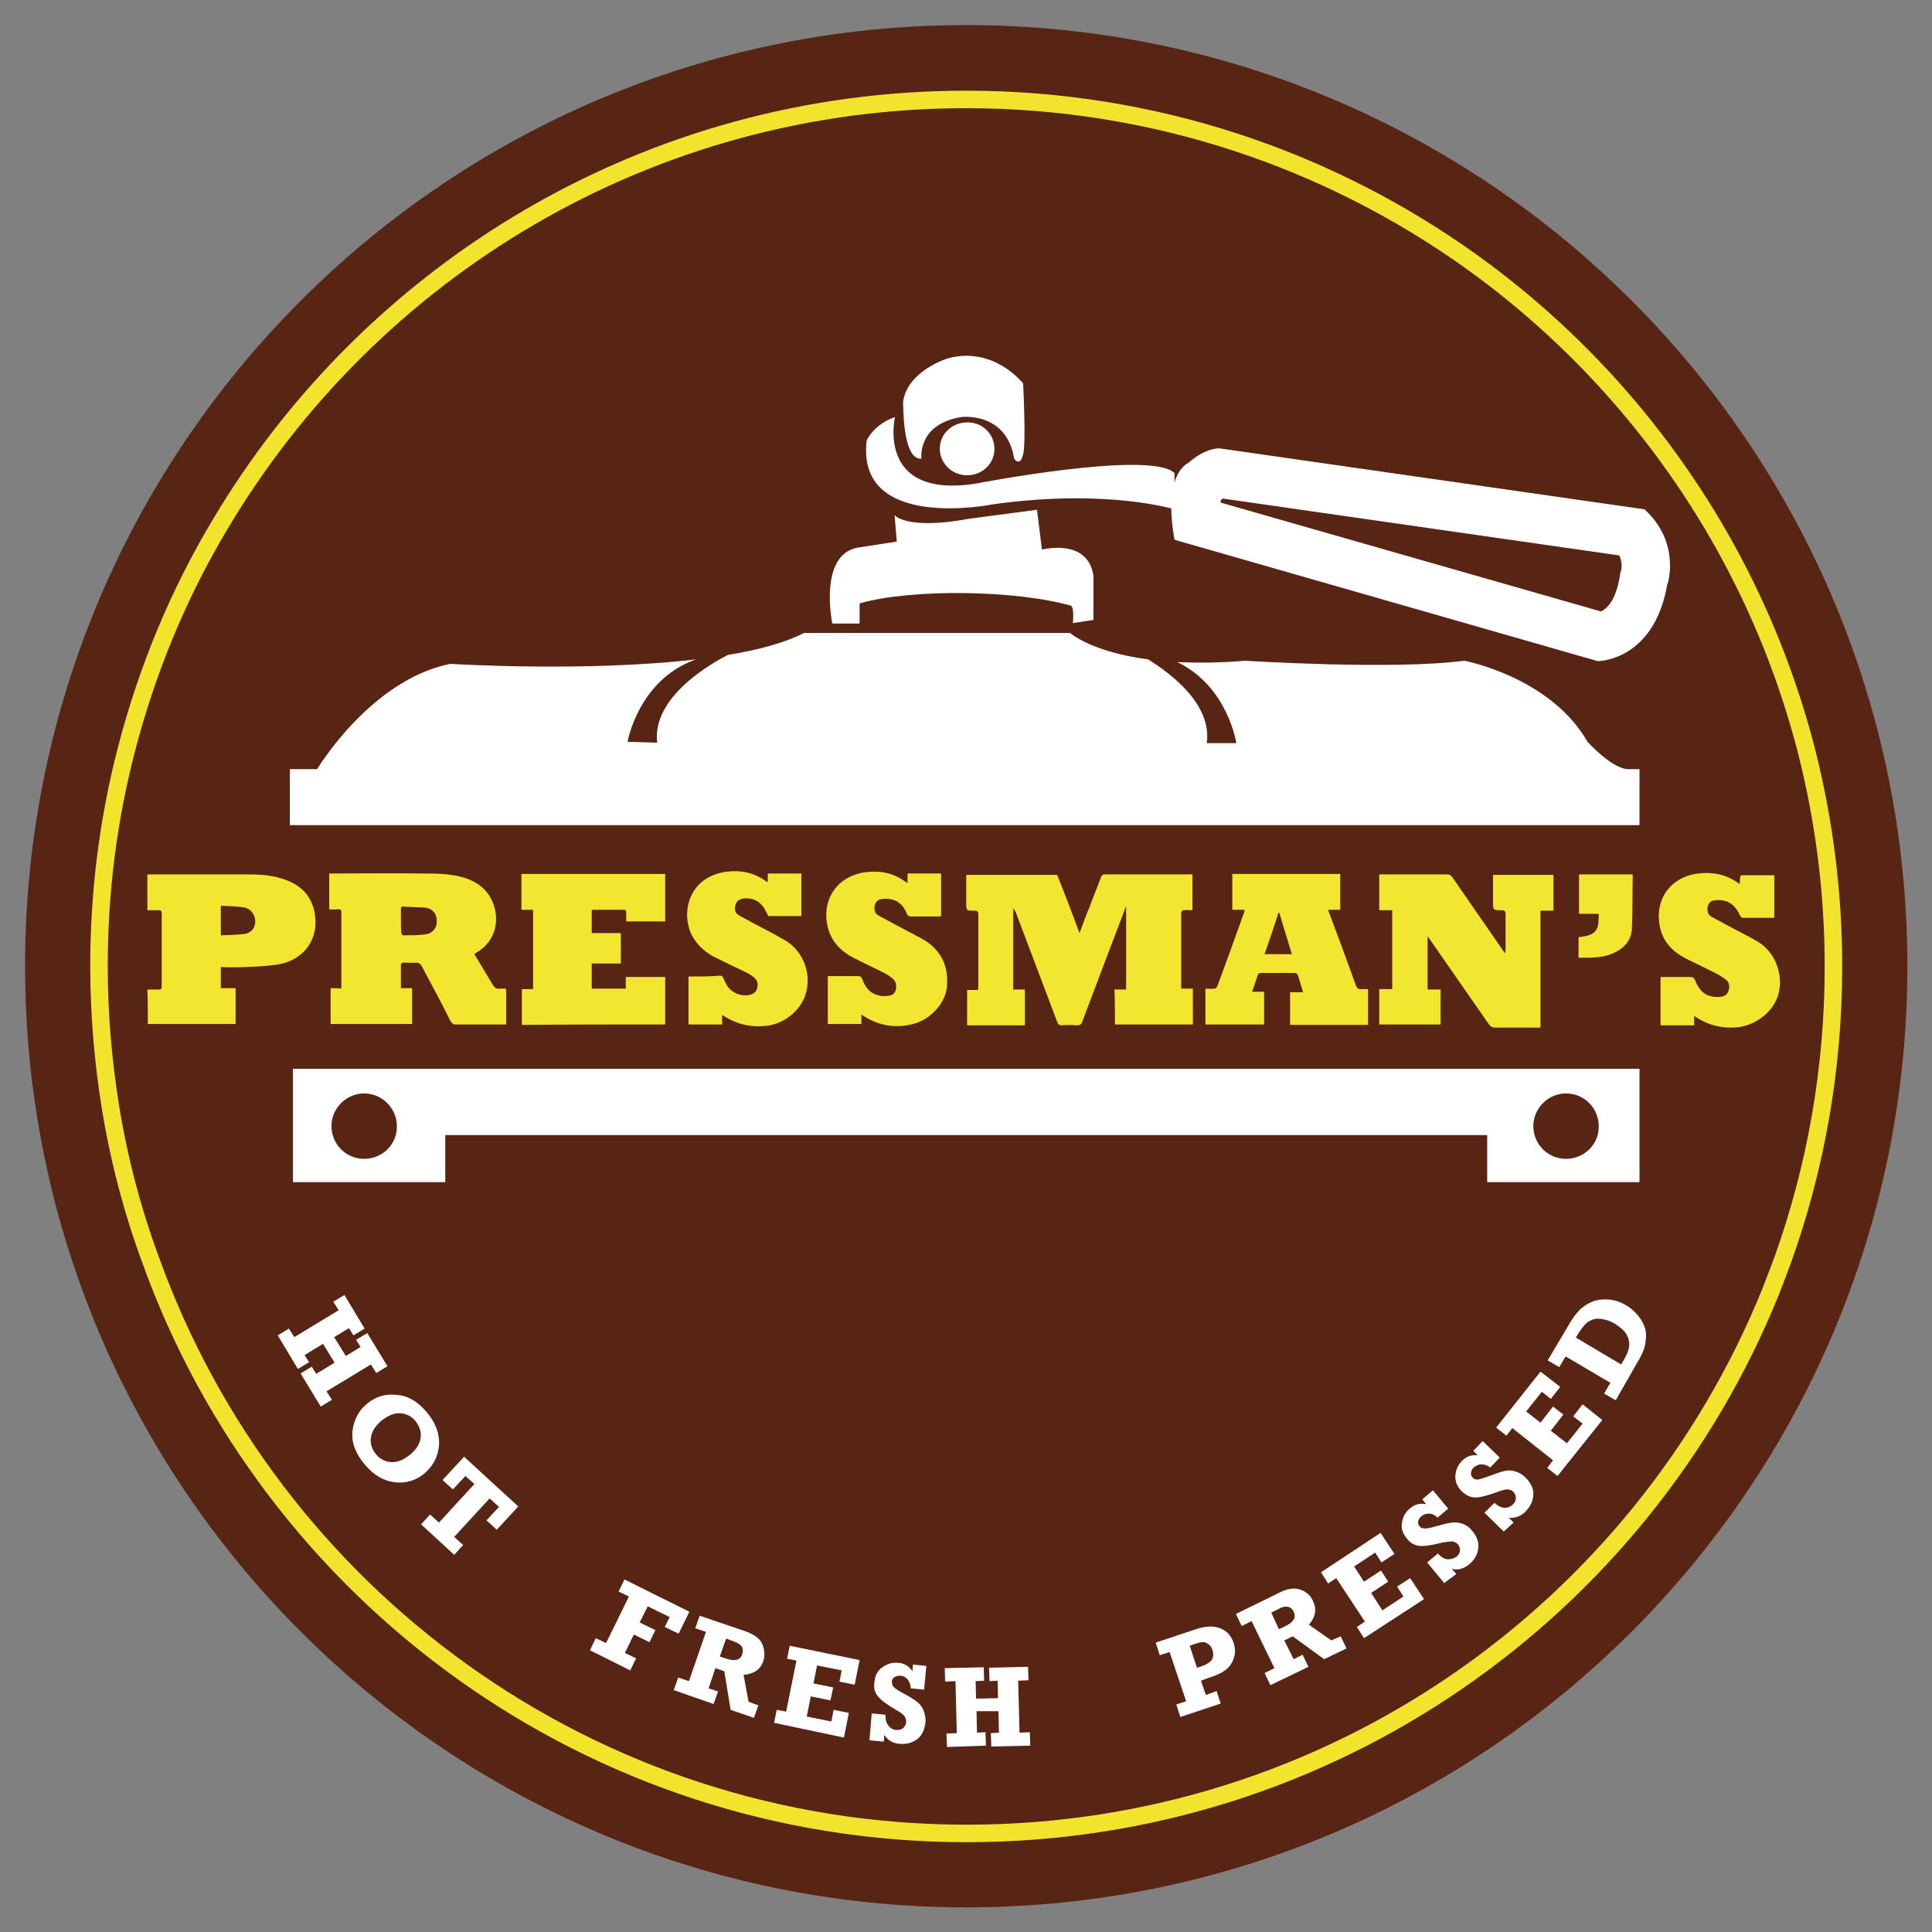 <svg xmlns="http://www.w3.org/2000/svg" xmlns:xlink="http://www.w3.org/1999/xlink" id="Layer_1" x="0px" y="0px" viewBox="0 0 431.3 431.3" style="enable-background:new 0 0 431.3 431.3;" xml:space="preserve"><rect x="0" y="0" width="431.3" height="431.3" fill="#808080" stroke="none"/><style type="text/css">	.st0{fill:#582414;}	.st1{fill:#FFFFFF;}	.st2{fill:none;stroke:#F2E42D;stroke-width:3.91;stroke-miterlimit:10;}	.st3{fill:#F3E630;}</style><g>	<path class="st0" d="M425.8,215.7c0,116-94.1,210.1-210.1,210.1c-116,0-210.1-94.1-210.1-210.1S99.6,5.6,215.7,5.6  C331.7,5.6,425.8,99.6,425.8,215.7z"></path>	<path class="st1" d="M65.4,238.6v25.3h34v-10.5H332v10.5h34v-25.3H65.4z M81.3,258.7c-4.1,0-7.3-3.3-7.3-7.3c0-4,3.3-7.3,7.3-7.3  c4,0,7.3,3.3,7.3,7.3C88.7,255.4,85.4,258.7,81.3,258.7z M349.6,258.7c-4.1,0-7.3-3.3-7.3-7.3c0-4,3.3-7.3,7.3-7.3  c4.1,0,7.3,3.3,7.3,7.3C357,255.4,353.7,258.7,349.6,258.7z"></path>	<g>		<path class="st1" d="M199.8,93.1c0,0-4.3,18.2,17.8,14.9c0,0,39.2-7.6,44.6-2.4v8.1c0,0-15.2-4.7-40.6-1.1c0,0-30.7,6.2-28.1-14.4   C193.6,98.3,194.9,94.8,199.8,93.1z"></path>		<path class="st1" d="M366,171.7v12.5H64.7v-12.5h6.1c0,0,11.9-19.9,29.7-23.5c0,0,30.3,1.9,54.9-1c-12.9,4.5-15.3,18.4-15.3,18.4   l6.6,0.2c-1.2-10.3,12.3-17.8,15.8-19.6c6.8-1.1,12.7-2.7,17-4.9h59.4c0,0,4.6,4.2,17.4,5.9c5,3.1,14.3,10,13.1,18.7h6.6   c0,0-1.9-12.7-13.2-18.1c4.3,0.2,9.3,0.2,15.2-0.3c0,0,32.9,2.1,48.9,0c0,0,19.2,3.6,27.5,18.1c0,0,5.5,6.1,9.1,6.1H366z"></path>		<path class="st1" d="M367.1,113.7l-94.8-13.6c0,0-3-0.3-7.1,3.3c0,0-5.7,2.2-3,17.1l94.5,27.1c0,0,12.5,0,15.5-17.1   C372.3,130.5,375.3,121.1,367.1,113.7z M361.9,127.3l-0.2,0.7l-0.1,0.7c-0.9,5.4-2.9,7.2-4.2,7.8l-84.9-24.3c0-0.2,0-0.5,0.1-0.6   c0.1-0.1,0.3-0.2,0.4-0.3l88.5,12.7C362.3,125.7,361.9,127.3,361.9,127.3z"></path>		<path class="st1" d="M199.7,115c0,0,2.6,3.4,16.7,0.8l15.1-2l1.1,8.9c0,0,10.2-2.7,11.5,5.8v9.9l-4.6,0.7c0,0,0.4-3.7-0.5-3.9   c-11.8-3.4-35.2-3.9-47.1-0.5v4.5h-6.1c0,0-3.1-15,5.4-16.9l9-1.4L199.7,115z"></path>		<path class="st1" d="M205.7,102.4c0,0-1-7.7,8.9-9.3c0,0,10.1-1.3,11.8,9.3c0,0,1.2,1.8,1.9-0.6c0-0.1,0-0.2,0.1-0.3   c0.7-2.7,0-15.9,0-15.9s-6.5-8.4-16.8-5.6c0,0-9,2.7-10,9.7C201.7,89.8,201.3,102.7,205.7,102.4z"></path>		<path class="st1" d="M222,100.2c0,3.3-2.7,5.9-6.1,5.9c-3.4,0-6.1-2.7-6.1-5.9c0-3.3,2.7-5.9,6.1-5.9   C219.3,94.2,222,96.9,222,100.2z"></path>	</g>	<path class="st2" d="M24.6,246.8c-1.6-10.1-2.5-20.5-2.5-31.1c0-16.7,2.1-32.9,6.1-48.3c4.6-17.8,11.6-34.7,20.8-50.1  c33.7-56.9,95.7-95.1,166.7-95.1c42.1,0,81.1,13.5,112.9,36.3c25.6,18.4,46.6,43,60.7,71.5c5.9,11.9,10.6,24.5,14,37.7  c3.9,15.4,6,31.5,6,48.1c0,22.9-4,45-11.3,65.4c-0.9,2.4-1.8,4.8-2.7,7.1c-28.7,71-98.2,121-179.5,121  c-83.9,0-155.4-53.4-182.2-128.1C29.5,270.1,26.5,258.6,24.6,246.8"></path>	<g>		<path class="st3" d="M248.9,228.7c5.9,0,11.6,0,17.4,0c0-2.7,0-5.3,0-8c-0.9,0-1.8,0-2.6,0c0-5.8,0-11.4,0-17   c0-0.2,0.3-0.5,0.5-0.5c0.7-0.1,1.3,0,2,0c0-2.7,0-5.4,0-8c-0.2,0-0.3,0-0.4,0c-6.4,0-12.8,0-19.2,0c-0.5,0-0.6,0.2-0.8,0.6   c-0.8,2.2-1.7,4.3-2.5,6.5c-0.8,1.9-1.5,3.8-2.3,6c-1.7-4.5-3.3-8.8-5-13c-6.8,0-13.5,0-20.3,0c0,2.1,0,4.1,0,6.2   c0,1.8,0,1.8,1.8,1.8c0.7,0,0.9,0.2,0.9,0.9c0,5.3,0,10.6,0,15.8c0,0.3,0,0.6-0.1,1c-0.9,0-1.7,0-2.4,0c0,2.7,0,5.3,0,7.9   c4.3,0,8.6,0,12.9,0c0-2.7,0-5.3,0-8c-0.9,0-1.7,0-2.6,0c0-6.1,0-12.2,0-18.2c0.2,0.3,0.3,0.6,0.5,0.8c3.1,8.2,6.2,16.4,9.3,24.6   c0.2,0.5,0.4,0.8,1,0.8c1.1-0.1,2.3-0.1,3.4,0c0.7,0,1-0.2,1.2-0.8c3.1-8.3,6.3-16.6,9.4-24.8c0.1-0.3,0.2-0.6,0.3-0.8   c0,0,0.1,0,0.1,0c0,6.1,0,12.2,0,18.4c-0.9,0-1.7,0-2.6,0C248.9,223.5,248.9,226.1,248.9,228.7z"></path>		<path class="st3" d="M321.6,220.9c-1,0-1.9,0-2.9,0c0-4,0-7.8,0-11.9c0.3,0.4,0.5,0.7,0.7,1c4.3,6.2,8.7,12.5,13,18.7   c0.4,0.5,0.7,0.7,1.3,0.7c2.7,0,5.4,0,8.1,0c0.7,0,1.4,0,2.1,0c0-8.7,0-17.4,0-26.1c1,0,2,0,2.9,0c0-2.7,0-5.3,0-8   c-4.5,0-9,0-13.5,0c0,2.1,0,4,0,6c0,1.9,0,1.9,1.9,1.9c0.7,0,0.9,0.2,0.9,0.9c0,2.6,0,5.2,0,7.8c0,0.2,0,0.4-0.1,0.9   c-0.3-0.4-0.5-0.6-0.6-0.8c-3.7-5.4-7.5-10.8-11.2-16.2c-0.3-0.4-0.6-0.6-1.1-0.6c-4.8,0-9.6,0-14.4,0c-0.3,0-0.5,0-0.8,0   c0,2.7,0,5.3,0,8c1,0,1.9,0,2.9,0c0,5.9,0,11.7,0,17.6c-1,0-1.9,0-2.9,0c0,2.7,0,5.3,0,7.9c4.6,0,9.2,0,13.7,0   C321.6,226.2,321.6,223.7,321.6,220.9z"></path>		<path class="st3" d="M148.5,228.7c0-3.6,0-7.1,0-10.6c-2.9,0-5.8,0-8.8,0c0,0.9,0,1.7,0,2.6c-2.6,0-5.1,0-7.6,0c0-1.9,0-3.7,0-5.6   c2.2,0,4.3,0,6.5,0c0-2.3,0-4.5,0-6.8c-2.2,0-4.4,0-6.5,0c0-1.8,0-3.4,0-5.1c0.1,0,0.1-0.1,0.2-0.1c2.3,0,4.7,0,7,0   c0.4,0,0.5,0.3,0.5,0.6c0,0.7,0,1.3,0,2c3,0,5.9,0,8.7,0c0-3.6,0-7.1,0-10.6c-10.7,0-21.4,0-32.1,0c0,2.7,0,5.3,0,8   c0.9,0,1.7,0,2.6,0c0,5.9,0,11.8,0,17.7c-0.9,0-1.7,0-2.5,0c0,2.7,0,5.3,0,8C127.1,228.7,137.8,228.7,148.5,228.7z"></path>		<path class="st3" d="M153.7,218c0,3.6,0,7.2,0,10.7c2.5,0,4.9,0,7.5,0c0-0.7,0-1.3,0-2.1c0.2,0.1,0.3,0.2,0.4,0.2   c2.9,1.9,6.1,2.6,9.5,2.2c4.1-0.4,8-3.7,8.9-7.6c1.1-4.3-0.8-9.1-4.6-11.4c-2.4-1.4-4.9-2.7-7.4-4c-1-0.6-2.1-1.1-3.1-1.7   c-0.8-0.5-1-1.3-0.7-2.3c0.2-0.8,0.8-1.2,1.6-1.4c2.1-0.3,3.8,0.5,4.9,2.3c0.3,0.5,0.5,1,0.8,1.6c1.2,0,2.4,0,3.7,0   c1.2,0,2.4,0,3.7,0c0-3.2,0-6.4,0-9.5c-2.5,0-5,0-7.5,0c0,0.6,0,1.3,0,1.9c-0.2-0.1-0.3-0.1-0.3-0.1c-2.7-2-5.7-2.6-8.9-2.2   c-8.9,1.2-10.4,9.9-7.4,14.8c1.2,1.9,2.8,3.3,4.8,4.3c2.2,1.1,4.5,2.2,6.8,3.3c0.7,0.3,1.3,0.7,1.9,1.2c0.8,0.6,1,1.5,0.7,2.5   c-0.2,0.8-0.9,1.2-1.6,1.4c-2,0.4-4-0.4-5.1-2.1c-0.3-0.5-0.6-1.2-0.9-1.8c-0.1-0.2-0.3-0.4-0.5-0.4   C158.5,218,156.1,218,153.7,218z"></path>		<path class="st3" d="M202.6,197.1c-0.2-0.1-0.3-0.1-0.4-0.2c-2.7-2-5.6-2.6-8.9-2.2c-6.8,0.9-10.1,6.6-8.4,12.7   c0.9,3,2.9,5,5.6,6.4c2.1,1.1,4.3,2.1,6.5,3.2c0.8,0.4,1.5,0.8,2.2,1.4c0.8,0.6,1,1.5,0.8,2.5c-0.2,0.9-0.8,1.3-1.6,1.4   c-0.8,0.1-1.6,0.1-2.3-0.1c-1.9-0.4-3-1.9-3.6-3.6c-0.2-0.5-0.4-0.7-1-0.7c-2,0-3.9,0-5.9,0c-0.3,0-0.6,0-0.8,0   c0,3.6,0,7.2,0,10.7c2.5,0,5,0,7.5,0c0-0.7,0-1.3,0-2.1c0.4,0.2,0.6,0.4,0.8,0.5c3.3,2,6.9,2.6,10.7,1.6c4-1,7.3-4.7,7.6-8.4   c0.4-4.8-1.5-8.4-5.7-10.7c-2.2-1.2-4.4-2.3-6.6-3.5c-1-0.6-2.1-1.1-3.1-1.7c-0.8-0.5-0.9-1.3-0.7-2.2c0.2-0.9,0.8-1.3,1.6-1.4   c0.7-0.1,1.5-0.1,2.2,0.1c1.7,0.4,2.7,1.6,3.3,3.1c0.2,0.5,0.5,0.7,1,0.7c2,0,4,0,6.1,0c0.2,0,0.4,0,0.6-0.1c0-3.2,0-6.3,0-9.5   c-2.5,0-5,0-7.5,0C202.6,195.8,202.6,196.4,202.6,197.1z"></path>		<path class="st3" d="M388.4,197.3c-0.3-0.1-0.4-0.1-0.4-0.2c-2.7-1.9-5.6-2.5-8.9-2.1c-6.6,0.8-10,6.4-8.4,12.5   c0.8,3,2.9,5.1,5.7,6.5c2.2,1.1,4.5,2.2,6.7,3.3c0.7,0.4,1.4,0.8,2.1,1.3c0.8,0.6,1,1.5,0.7,2.5c-0.2,0.8-0.8,1.3-1.6,1.4   c-0.8,0.1-1.6,0.1-2.3-0.1c-1.9-0.4-2.9-1.8-3.6-3.6c-0.2-0.5-0.5-0.7-1-0.7c-1.5,0-3,0-4.5,0c-0.7,0-1.5,0-2.2,0   c0,3.7,0,7.2,0,10.8c2.5,0,4.9,0,7.5,0c0-0.7,0-1.4,0-2.1c3.1,2.1,6.3,2.9,9.9,2.5c4.1-0.5,8.1-3.7,9-7.7c1-4.3-0.9-9.1-4.7-11.4   c-2.4-1.4-4.9-2.6-7.3-3.9c-1-0.6-2.1-1.1-3.1-1.7c-0.8-0.5-0.9-1.3-0.8-2.1c0.2-0.9,0.7-1.4,1.5-1.5c0.7-0.1,1.5-0.1,2.3,0.1   c1.7,0.4,2.7,1.7,3.4,3.2c0.1,0.2,0.4,0.6,0.6,0.6c2.4,0,4.7,0,7.1,0c0-3.2,0-6.3,0-9.5c-2.5,0-5,0-7.5,0   C388.4,195.9,388.4,196.5,388.4,197.3z"></path>		<path class="st3" d="M352.4,209.2c0,1.5,0,3,0,4.6c2.6,0,5.1,0.1,7.5-0.9c2.4-1,4.2-2.7,4.4-5.4c0.2-4,0.1-8.1,0.2-12.1   c0,0,0-0.1-0.1-0.2c-4,0-7.9,0-11.9,0c0,2.9,0,5.8,0,8.8c1.5,0,3,0,4.4,0C356.9,207.2,356.8,208.8,352.4,209.2z"></path>		<path class="st3" d="M73.8,220.6c0,2.7,0,5.3,0,8c6.1,0,12.1,0,18.2,0c0-2.7,0-5.3,0-8c-0.9,0-1.6,0-2.5,0c0-1.7,0-3.4,0-5   c0-0.6,0.2-0.7,0.7-0.7c0.9,0,1.8,0.1,2.7,0c0.6,0,0.9,0.2,1.2,0.7c2.2,4.1,4.4,8.2,6.5,12.4c0.3,0.5,0.6,0.7,1.1,0.7   c3.5,0,6.9,0,10.4,0c0.3,0,0.6,0,0.9,0c0-2.5,0-4.9,0-7.2c0-0.2,0-0.5-0.1-0.8c-0.5,0-1,0-1.5,0c-0.6,0.1-0.9-0.2-1.3-0.7   c-1-1.7-2-3.3-3-5c-0.4-0.7-0.8-1.3-1.2-2c0.2-0.1,0.3-0.2,0.4-0.3c3.5-2,5.1-5.7,4.2-9.7c-0.9-3.8-3.4-6-7-7.1   c-3.1-0.9-6.2-0.9-9.4-0.9c-6.6-0.1-13.2,0-19.8,0c-0.3,0-0.6,0-0.8,0c0,2.7,0,5.3,0,8c0.6,0,1.2,0.1,1.8,0c0.8-0.1,1,0.2,0.9,1   c0,4.6,0,9.1,0,13.7c0,1,0,1.9,0,3C75.6,220.6,74.7,220.6,73.8,220.6z M89.5,205.5c0-0.8,0-1.7,0-2.5c0-0.5,0.1-0.7,0.6-0.6   c1.5,0.1,3,0.1,4.6,0.2c1.7,0.1,2.8,1.3,2.8,2.9c0.1,1.6-0.9,2.9-2.6,3.1c-1.6,0.2-3.3,0.2-4.9,0.2c-0.1,0-0.4-0.3-0.4-0.5   C89.5,207.2,89.5,206.3,89.5,205.5C89.5,205.5,89.5,205.5,89.5,205.5z"></path>		<path class="st3" d="M33,228.6c6.6,0,13.1,0,19.6,0c0-2.7,0-5.3,0-8c-1.1,0-2.2,0-3.3,0c0-1.6,0-3.1,0-4.7c1.7,0,3.4,0.1,5,0   c2.6-0.1,5.3-0.2,7.8-0.6c5.9-1,9.3-5.9,8.1-11.7c-0.8-4.1-3.6-6.4-7.4-7.5c-2.5-0.8-5.2-0.9-7.8-0.9c-7.1,0-14.1,0-21.2,0   c-0.3,0-0.6,0-0.9,0c0,2.7,0,5.3,0,8c0.9,0,1.7,0,2.5,0c0.5,0,0.7,0.1,0.7,0.7c0,5.5,0,10.9,0,16.4c0,0.5-0.2,0.6-0.6,0.6   c-0.9,0-1.7,0-2.6,0C33,223.3,33,225.9,33,228.6z M49.3,202.2c1.8,0.1,3.6,0.1,5.3,0.4c2.1,0.4,3.1,3.2,1.8,4.9   c-0.4,0.5-1.1,0.9-1.8,1c-1.7,0.2-3.5,0.2-5.3,0.3C49.3,206.5,49.3,204.5,49.3,202.2z"></path>		<path class="st3" d="M277.8,203.1c0,0.2,0,0.3,0,0.4c-2,5.6-4,11.2-6.1,16.8c-0.1,0.2-0.4,0.4-0.6,0.4c-0.6,0.1-1.3,0-2,0   c0,2.7,0,5.3,0,8c4.4,0,8.8,0,13.1,0c0-2.5,0-4.8,0-7.3c-0.9,0-1.7,0-2.7,0c0.5-1.3,0.9-2.6,1.3-3.8c0.1-0.2,0.4-0.4,0.6-0.4   c2.6,0,5.1,0,7.7,0c0.2,0,0.5,0.2,0.6,0.4c0.4,1.3,0.8,2.5,1.2,3.9c-1,0-1.9,0-2.9,0c0,2.5,0,4.9,0,7.3c5.8,0,11.6,0,17.4,0   c0-2.7,0-5.3,0-8c-0.5,0-1,0-1.5,0c-0.7,0.1-0.9-0.2-1.2-0.8c-1.9-5.3-3.9-10.7-5.9-16c-0.1-0.2-0.2-0.5-0.3-0.9c1,0,1.8,0,2.7,0   c0-2.7,0-5.3,0-8c-8.1,0-16.1,0-24.1,0c0,2.7,0,5.3,0,8C276.1,203.1,276.9,203.1,277.8,203.1z M288.4,213c-2.1,0-4,0-6.1,0   c1.1-3.1,2.1-6.1,3.1-9.2c0.1,0,0.1,0,0.2,0C286.5,206.8,287.4,209.8,288.4,213z"></path>	</g>	<g>		<path class="st1" d="M62,298.1l2.5-1.5l1.2,1.9l9.9-6l-1.2-1.9l2.5-1.5l4.5,7.5l-2.5,1.5l-1-1.6l-3.3,2l2.6,4.2l3.3-2l-1-1.6   l2.5-1.5l4.5,7.4l-2.5,1.5l-1.2-1.9l-9.9,6l1.2,1.9l-2.5,1.5l-4.5-7.4l2.5-1.5l1,1.6l4.1-2.5l-2.6-4.2l-4.1,2.5l1,1.6l-2.5,1.5   L62,298.1z"></path>		<path class="st1" d="M95.3,315.3c2,2.4,2.9,4.9,2.7,7.4s-1.3,4.5-3.2,6.2c-1.9,1.6-4.2,2.3-6.7,2c-2.5-0.3-4.7-1.6-6.7-4   c-2.1-2.5-3-5-2.7-7.5s1.4-4.5,3.2-6c1.9-1.6,4.1-2.3,6.6-2C91,311.5,93.3,312.9,95.3,315.3z M92.8,317.3c-0.9-1.1-2-1.7-3.4-1.8   c-1.4-0.1-2.8,0.5-4.3,1.7c-1.3,1.1-2.1,2.4-2.3,3.7s0.2,2.6,1.1,3.7c0.9,1.1,2,1.7,3.4,1.8c1.4,0.1,2.8-0.5,4.3-1.7   c1.3-1.1,2.1-2.3,2.3-3.7C94.1,319.7,93.7,318.5,92.8,317.3z"></path>		<path class="st1" d="M94,340.3l2-2.2l2,1.8l7.9-8.6l-2-1.8l-2.8,3l-2.3-2.1l4.8-5.2l12.1,11.1l-4.8,5.2l-2.3-2.1l2.8-3l-2.1-1.9   l-7.9,8.6l2,1.8l-2,2.2L94,340.3z"></path>		<path class="st1" d="M131.7,368.4l1.3-2.7l2.3,1.1l5.1-10.4l-2.3-1.1l1.3-2.7l14.5,7.2l-2.4,4.9l-3.1-1.5l1.1-2.2l-4.9-2.4   l-1.8,3.6l3.5,1.7l-1.3,2.7l-3.5-1.7l-2,4.1l2.5,1.2l-1.3,2.7L131.7,368.4z"></path>		<path class="st1" d="M169.3,380.7l-1,2.8l-5.2-1.8l-1.4-8.6l-2-0.7l-1.5,4.5l2.1,0.7l-1,2.8l-8.9-3.1l1-2.8l2.4,0.8l3.8-11   l-2.4-0.8l1-2.8l10.3,3.5c1.9,0.7,3.2,1.6,3.7,2.9c0.5,1.2,0.6,2.5,0.2,3.7c-0.6,1.9-2.1,2.9-4.4,3.1l1.1,6L169.3,380.7z    M160.7,369.8l1.5,0.5c1.9,0.6,3.1,0.3,3.5-1c0.2-0.6,0.2-1.2-0.1-1.7c-0.3-0.5-0.9-0.8-1.6-1.1l-1.9-0.7L160.7,369.8z"></path>		<path class="st1" d="M172.8,384.6l0.6-2.9l2.1,0.4l2.3-11.4l-2.1-0.4l0.6-2.9l15.6,3.2l-1.1,5.5l-3.4-0.7l0.5-2.5l-5.5-1.1l-0.8,4   l4.4,0.9l-0.6,2.9l-4.4-0.9l-0.9,4.5l5.5,1.1l0.5-2.6l3.4,0.7l-1.1,5.5L172.8,384.6z"></path>		<path class="st1" d="M194.1,388.5l0.5-6l3.1,0.3c-0.1,1.1,0.2,1.9,0.7,2.5c0.5,0.6,1.1,0.9,1.8,0.9c0.6,0,1-0.1,1.4-0.4   s0.6-0.8,0.7-1.3c0-0.5-0.1-1-0.4-1.4c-0.3-0.4-1-0.9-1.9-1.4c-2-1.2-3.3-2.1-4-3c-0.7-0.8-1-1.9-0.8-3.1c0.1-1.5,0.7-2.7,1.8-3.4   c1.1-0.8,2.2-1.1,3.5-1c1.4,0.1,2.5,0.8,3.2,1.9l0.1-1.5l3,0.3l-0.5,5.3l-3-0.3c0-0.8-0.3-1.5-0.7-2c-0.4-0.5-1-0.8-1.6-0.8   c-0.5,0-0.9,0-1.3,0.3c-0.4,0.2-0.6,0.6-0.6,1c0,0.4,0.1,0.7,0.3,1.1c0.3,0.3,1,0.9,2.4,1.6c1.3,0.7,2.3,1.3,2.9,1.8   c0.7,0.5,1.2,1.2,1.5,2c0.3,0.8,0.5,1.7,0.4,2.6c-0.2,1.7-0.8,3-1.9,3.8c-1.1,0.8-2.4,1.1-3.8,1c-1.6-0.1-2.7-0.8-3.5-2l-0.1,1.5   L194.1,388.5z"></path>		<path class="st1" d="M211.4,390l-0.1-3l2.3-0.1l-0.3-11.6l-2.3,0.1l-0.1-3l8.7-0.2l0.1,3l-1.9,0.1l0.1,3.9l4.9-0.1l-0.1-3.9   l-1.8,0.1l-0.1-3l8.7-0.2l0.1,3l-2.3,0.1l0.3,11.6l2.3-0.1l0.1,3l-8.7,0.2l-0.1-3l1.8-0.1l-0.1-4.8L218,382l0.1,4.8l1.9-0.1l0.1,3   L211.4,390z"></path>		<path class="st1" d="M271.6,377.5l0.9,2.8l-9,3l-0.9-2.8l2.2-0.7l-3.7-11l-2.2,0.7l-0.9-2.8l9-3c2.1-0.7,3.9-0.8,5.4-0.2   c1.5,0.6,2.5,1.7,3,3.3c0.3,0.9,0.4,1.8,0.2,2.7s-0.5,1.6-1,2.3s-1.1,1.1-1.9,1.6c-0.8,0.4-1.7,0.8-3,1.2l-1.6,0.6l1.1,3.2   L271.6,377.5z M267.2,372.3l0.7-0.2c1.5-0.5,2.4-1.1,2.7-1.7c0.3-0.6,0.3-1.3,0.1-2c-0.2-0.6-0.5-1.1-1-1.4   c-0.4-0.3-0.9-0.5-1.3-0.4c-0.4,0-1.1,0.2-2,0.5l-0.8,0.3L267.2,372.3z"></path>		<path class="st1" d="M299.3,365.3l1.3,2.7l-5,2.4l-7-5.1l-1.9,0.9l2.1,4.2l2-1l1.3,2.7l-8.5,4.1l-1.3-2.7l2.2-1.1l-5.1-10.5   l-2.2,1.1l-1.3-2.7l9.8-4.8c1.8-0.9,3.4-1.1,4.7-0.6s2.2,1.3,2.7,2.5c0.9,1.8,0.6,3.6-0.9,5.3l5,3.5L299.3,365.3z M285.5,363.7   l1.5-0.7c1.8-0.9,2.4-1.9,1.8-3.2c-0.3-0.6-0.7-1-1.3-1.1c-0.6-0.1-1.2,0-1.9,0.4l-1.8,0.9L285.5,363.7z"></path>		<path class="st1" d="M304.5,365.7l-1.6-2.5l1.8-1.2l-6.4-9.7l-1.8,1.2l-1.6-2.5l13.3-8.8l3.1,4.7l-2.9,1.9l-1.4-2.2l-4.7,3.1   l2.2,3.4l3.8-2.5l1.6,2.5l-3.8,2.5l2.5,3.9l4.7-3.1l-1.4-2.2l2.9-1.9l3.1,4.7L304.5,365.7z"></path>		<path class="st1" d="M322.4,353.4l-3.8-4.6l2.4-2c0.7,0.8,1.5,1.3,2.2,1.3s1.4-0.2,2-0.6c0.4-0.4,0.7-0.8,0.7-1.3   c0.1-0.5-0.1-1-0.4-1.4c-0.3-0.4-0.8-0.6-1.3-0.7c-0.5,0-1.3,0.1-2.4,0.3c-2.2,0.6-3.9,0.8-4.9,0.7c-1.1-0.1-2-0.6-2.8-1.6   c-1-1.2-1.4-2.4-1.1-3.7c0.2-1.3,0.8-2.3,1.8-3.1c1.1-0.9,2.3-1.2,3.6-0.9l-0.9-1.1l2.4-2l3.4,4.1l-2.4,2   c-0.6-0.6-1.2-0.9-1.9-0.9c-0.7,0-1.2,0.2-1.7,0.6c-0.4,0.3-0.6,0.7-0.7,1.1c-0.1,0.4,0,0.8,0.3,1.1c0.2,0.3,0.6,0.5,1,0.5   c0.4,0.1,1.4-0.1,2.8-0.5c1.4-0.4,2.5-0.7,3.4-0.8s1.7,0,2.5,0.3c0.8,0.3,1.5,0.8,2.1,1.6c1.1,1.3,1.5,2.7,1.3,4   c-0.2,1.3-0.9,2.5-2,3.4c-1.2,1-2.5,1.4-3.9,1l1,1.2L322.4,353.4z"></path>		<path class="st1" d="M335.7,341.9l-4.3-4.2l2.2-2.2c0.8,0.7,1.6,1.1,2.3,1.1c0.8,0,1.4-0.3,1.9-0.8c0.4-0.4,0.6-0.9,0.6-1.4   c0-0.5-0.2-1-0.5-1.3c-0.4-0.4-0.8-0.6-1.4-0.6c-0.5,0-1.3,0.2-2.3,0.6c-2.2,0.8-3.8,1.2-4.8,1.2s-2-0.4-3-1.3   c-1.1-1.1-1.6-2.3-1.5-3.6c0.1-1.3,0.6-2.4,1.5-3.3c1-1,2.2-1.4,3.5-1.2l-1-1l2.1-2.2l3.8,3.7l-2.1,2.2c-0.7-0.5-1.3-0.7-2-0.7   s-1.2,0.3-1.7,0.7c-0.4,0.4-0.6,0.8-0.6,1.2c-0.1,0.4,0.1,0.8,0.4,1.1c0.3,0.3,0.6,0.4,1,0.4c0.4,0,1.3-0.3,2.7-0.8   c1.4-0.5,2.4-0.9,3.3-1.1c0.8-0.2,1.7-0.2,2.5,0.1c0.8,0.2,1.6,0.7,2.3,1.4c1.2,1.2,1.8,2.5,1.7,3.9c-0.1,1.4-0.7,2.5-1.7,3.6   c-1.1,1.1-2.4,1.6-3.8,1.4l1.1,1.1L335.7,341.9z"></path>		<path class="st1" d="M347.7,329.5l-2.3-1.8l1.3-1.7l-9.1-7.2l-1.3,1.7l-2.3-1.8l9.9-12.5l4.4,3.4l-2.1,2.7l-2-1.6l-3.5,4.4   l3.2,2.5l2.8-3.6l2.3,1.8l-2.8,3.6l3.6,2.8l3.5-4.4l-2.1-1.6l2.1-2.7l4.4,3.5L347.7,329.5z"></path>		<path class="st1" d="M360.7,312.6l-2.6-1.5l1.4-2.4l-10-5.9l-1.4,2.4l-2.6-1.5l4.4-7.4c0.9-1.6,1.7-2.8,2.5-3.6   c0.7-0.8,1.7-1.5,2.8-2s2.4-0.7,3.8-0.6c1.4,0.1,2.7,0.5,4,1.3c1.1,0.6,1.9,1.4,2.7,2.3c0.7,0.9,1.2,1.8,1.5,2.7   c0.3,0.9,0.3,1.8,0.2,2.8s-0.3,1.8-0.6,2.5c-0.3,0.7-0.8,1.7-1.6,3L360.7,312.6z M361.9,304.6l0.6-1c0.7-1.2,1.1-2.2,1.2-3.1   s-0.1-1.7-0.6-2.6c-0.5-0.9-1.4-1.6-2.6-2.4c-1.2-0.7-2.3-1-3.3-1.1c-1.1-0.1-1.9,0.2-2.7,0.7c-0.7,0.5-1.4,1.4-2.1,2.5l-0.6,1   L361.9,304.6z"></path>	</g></g></svg>